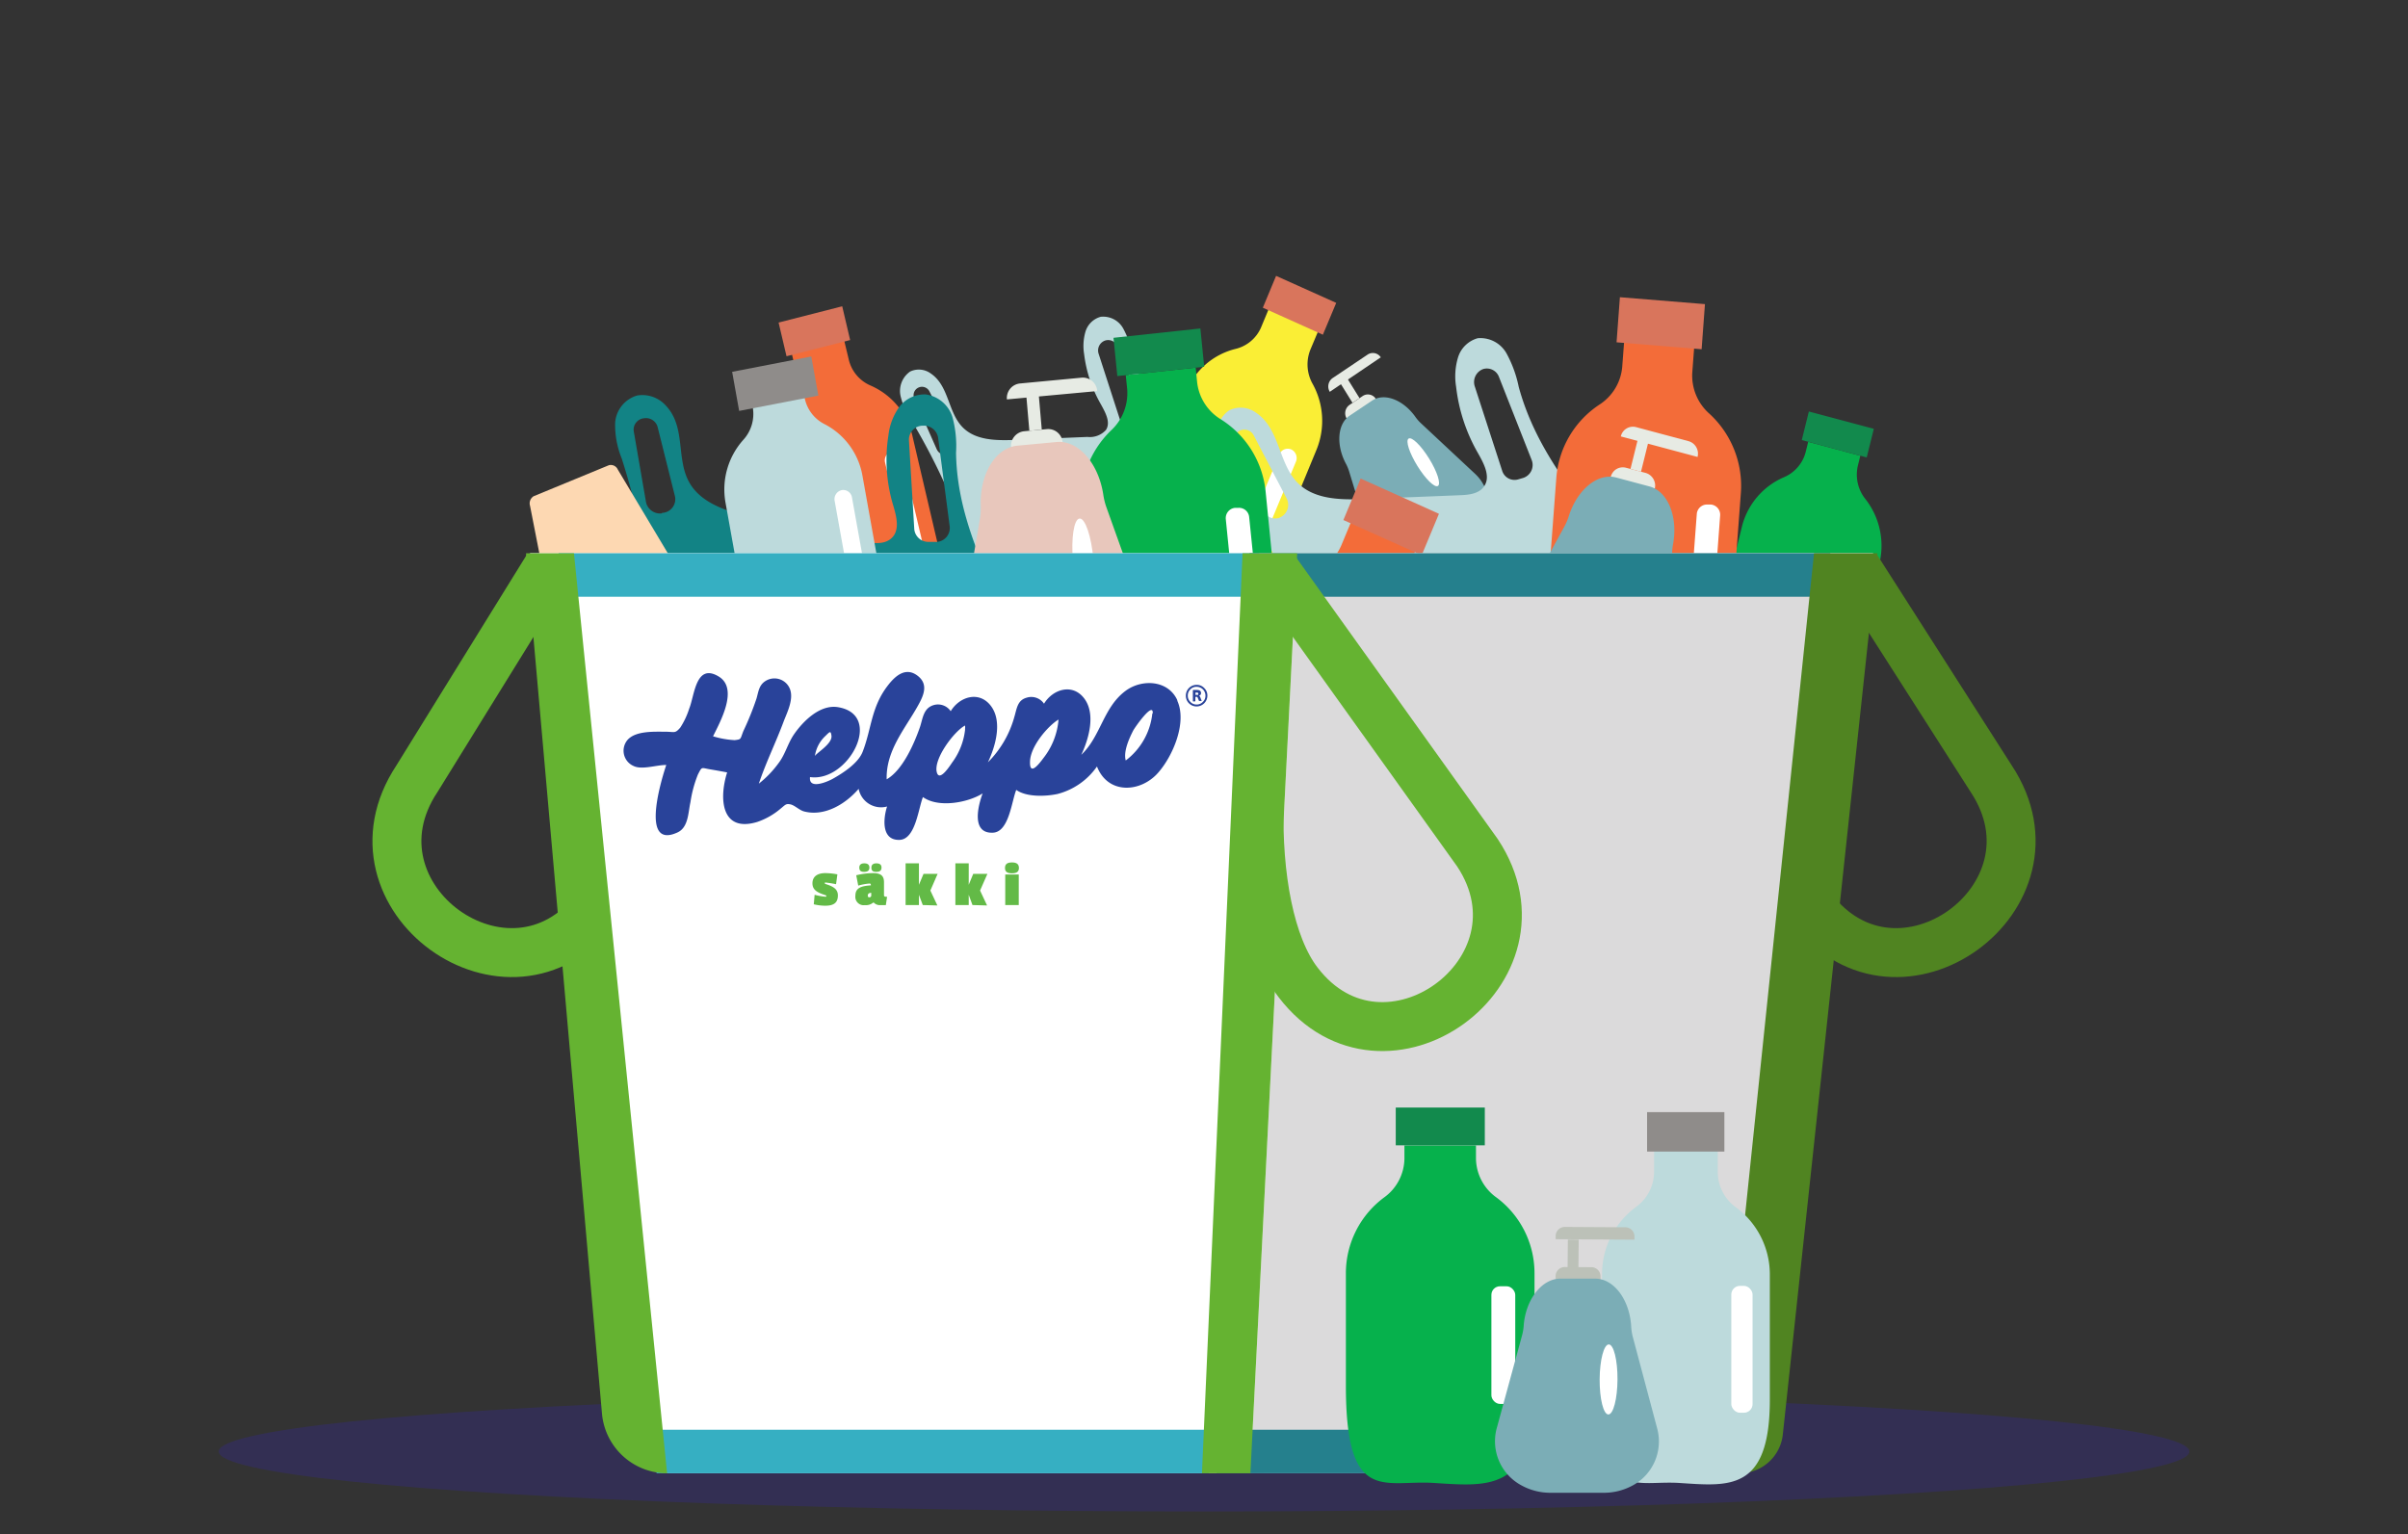 <svg xmlns="http://www.w3.org/2000/svg" xmlns:xlink="http://www.w3.org/1999/xlink" viewBox="0 0 288.77 184.01"><rect x="0" y="0" width="288.77" height="184.01" fill="#333333" stroke="none"/><defs><style>.cls-1,.cls-18,.cls-19{fill:none;}.cls-2{isolation:isolate;}.cls-3{fill:#bddadc;}.cls-10,.cls-11,.cls-13,.cls-14,.cls-15,.cls-16,.cls-3,.cls-4,.cls-5,.cls-6,.cls-7,.cls-8,.cls-9{fill-rule:evenodd;}.cls-4{fill:#faee35;}.cls-12,.cls-20,.cls-5{fill:#fff;}.cls-6{fill:#d9755c;}.cls-7{fill:#f36c39;}.cls-8{fill:#06b14c;}.cls-30,.cls-9{fill:#128a4d;}.cls-10{fill:#e7ebe4;}.cls-11{fill:#7badb6;}.cls-13{fill:#128385;}.cls-14,.cls-29{fill:#8f8c8a;}.cls-15{fill:#e8c7bc;}.cls-16{fill:#fdd8b2;}.cls-17{fill:#36299c;opacity:0.31;}.cls-18{stroke:#508421;}.cls-18,.cls-19{stroke-miterlimit:10;stroke-width:5.87px;}.cls-19{stroke:#65b331;}.cls-20,.cls-21{mix-blend-mode:multiply;opacity:0.64;}.cls-21{fill:#c7c5c6;}.cls-22{fill:#36afc2;}.cls-23{fill:#25808d;}.cls-24{fill:#65b331;}.cls-25{clip-path:url(#clip-path);}.cls-26{fill:#29439a;}.cls-27{fill:#63ba47;}.cls-28{fill:#508421;}.cls-31{fill:#bcc1b8;}</style><clipPath id="clip-path"><rect class="cls-1" x="74.82" y="80.6" width="69.99" height="28.04"/></clipPath></defs><g class="cls-2"><g id="Layer_1" data-name="Layer 1"><path class="cls-3" d="M150.15,63.93c-1.9-4.31-5.49-6.68-8.2-10.24s-5-6.94-6.14-11.24a11.44,11.44,0,0,0-1.12-3.06A2.74,2.74,0,0,0,132,38a2.63,2.63,0,0,0-1.83,1.79,6.09,6.09,0,0,0-.16,2.69,15.87,15.87,0,0,0,2,6c.55,1,1.21,2.17.62,3.09a2.6,2.6,0,0,1-2.22.84l-8.78.36c-2.2.08-4.68.06-6.23-1.56-1.74-1.83-1.6-4.94-3.78-6.41a2.42,2.42,0,0,0-2.48-.23A2.83,2.83,0,0,0,108,47.51a8.78,8.78,0,0,0,1.35,3,76.36,76.36,0,0,1,6.21,13.07c1.57,4.28,2.42,8.92,4.55,13,1.59,3,4.11,5.72,7.33,6.52s6.52-.37,9.62-1.44q3-1,6-2.1a15,15,0,0,0,5.62-3C151.83,73.4,152,68,150.15,63.93ZM135.7,51a1.19,1.19,0,0,1-1.44-.81l-2.51-7.75a1.26,1.26,0,0,1,.8-1.6,1.2,1.2,0,0,1,1.46.73l3,7.62a1.26,1.26,0,0,1-.81,1.68Zm-21.87,3.51a1.2,1.2,0,0,1-1.51-.65l-2.65-6a1,1,0,0,1,.52-1.39,1,1,0,0,1,1.26.46l3,5.78a1.28,1.28,0,0,1-.64,1.77Z"/><path class="cls-4" d="M157.16,41.9,158.8,38l-5.93-2.67-1.64,3.94a4.47,4.47,0,0,1-3.1,2.59,8.58,8.58,0,0,0-5.86,5.1l-4.93,11.83c-4.29,10.31-.24,9.53,3.8,11.68,4.43,2.36,8,4.56,11.72-4.36l5-12.12a9.16,9.16,0,0,0-.44-7.93A4.75,4.75,0,0,1,157.16,41.9Z"/><path class="cls-5" d="M149.73,66.21h0a1.14,1.14,0,0,1-.56-1.48l4.26-10.24a1.08,1.08,0,0,1,1.42-.58h0a1.15,1.15,0,0,1,.56,1.47l-4.26,10.24A1.07,1.07,0,0,1,149.73,66.21Z"/><polygon class="cls-6" points="160.24 36.33 153.03 33.09 151.44 36.91 158.64 40.15 160.24 36.33"/><path class="cls-7" d="M101.78,43.11l-1-4.17-6.28,1.6,1,4.17a4.7,4.7,0,0,1-1,4,9.15,9.15,0,0,0-1.71,7.75l3,12.53c2.57,10.9,5.35,7.74,9.82,6.92,4.89-.91,9-1.4,6.8-10.84l-3-12.82a8.72,8.72,0,0,0-5-6A4.51,4.51,0,0,1,101.78,43.11Z"/><path class="cls-5" d="M110,67.15h0a1.08,1.08,0,0,1-1.31-.82l-2.55-10.84a1.14,1.14,0,0,1,.79-1.36h0a1.1,1.1,0,0,1,1.31.83l2.55,10.84A1.13,1.13,0,0,1,110,67.15Z"/><polygon class="cls-6" points="101 36.74 93.37 38.69 94.32 42.73 101.95 40.79 101 36.74"/><path class="cls-8" d="M222.79,55.89l.3-1.22L216.84,53l-.3,1.22a4.51,4.51,0,0,1-2.67,3.05,8.76,8.76,0,0,0-5,6l-2.52,10.21c-2.68,10.85,1.2,9.43,5.51,10.9,4.73,1.6,8.59,3.19,10.91-6.21l2.59-10.5a9.08,9.08,0,0,0-1.62-7.76A4.69,4.69,0,0,1,222.79,55.89Z"/><path class="cls-5" d="M219.68,78.8h0a1.12,1.12,0,0,1-.78-1.36L221,68.92a1.07,1.07,0,0,1,1.31-.81h0a1.13,1.13,0,0,1,.77,1.37L221,78A1.07,1.07,0,0,1,219.68,78.8Z"/><polygon class="cls-9" points="223.86 54.87 216.07 52.79 216.92 49.36 224.71 51.44 223.86 54.87"/><path class="cls-10" d="M165,47.86l-3.5,2.35h0a1.22,1.22,0,0,1,.35-1.65l1.57-1.06a1.12,1.12,0,0,1,1.58.36Z"/><path class="cls-11" d="M161.85,49.86l2.67-1.79c1.47-1,3.73-.13,5.19,1.9a4.88,4.88,0,0,0,.66.77l6.54,6.11a5,5,0,0,1,1,6A5.72,5.72,0,0,1,176,64.9l-4.15,2.78a5.34,5.34,0,0,1-2.59.92,4.69,4.69,0,0,1-4.83-3.39l-2.66-8.72a5.43,5.43,0,0,0-.4-.93C160.21,53.33,160.39,50.84,161.85,49.86Z"/><path class="cls-10" d="M165.6,42.85,159.47,47h0a1.23,1.23,0,0,1,.34-1.65l4.2-2.82a1.13,1.13,0,0,1,1.59.36Z"/><polygon class="cls-10" points="161.33 45.01 160.49 45.57 162.19 48.31 163.03 47.75 161.33 45.01"/><ellipse class="cls-12" cx="170.68" cy="55.46" rx="0.83" ry="3.34" transform="translate(-3.68 97.95) rotate(-31.7)"/><path class="cls-3" d="M200.82,74.39c-2.48-5.61-7.16-8.7-10.69-13.34-3.42-4.49-6.46-9-8-14.63a14.38,14.38,0,0,0-1.45-4,3.59,3.59,0,0,0-3.47-1.85,3.43,3.43,0,0,0-2.37,2.33,7.84,7.84,0,0,0-.22,3.51,20.63,20.63,0,0,0,2.59,7.89c.71,1.25,1.57,2.82.79,4-.59.92-1.82,1.06-2.88,1.1l-11.45.46c-2.86.11-6.09.09-8.11-2-2.27-2.38-2.08-6.43-4.93-8.35a3.12,3.12,0,0,0-3.23-.29,3.67,3.67,0,0,0-1.45,3.8A11.72,11.72,0,0,0,147.7,57a100.53,100.53,0,0,1,8.09,17c2,5.59,3.15,11.63,5.92,16.9,2.07,3.93,5.36,7.45,9.55,8.49s8.5-.48,12.53-1.87q3.9-1.35,7.78-2.74c2.63-1,5.32-2,7.33-4C203,86.74,203.17,79.73,200.82,74.39ZM182,57.52a1.55,1.55,0,0,1-1.86-1.06l-3.28-10.1a1.66,1.66,0,0,1,1-2.09,1.55,1.55,0,0,1,1.9.95l3.91,9.93a1.63,1.63,0,0,1-1.05,2.19ZM153.5,62.08a1.54,1.54,0,0,1-2-.84l-3.46-7.78a1.38,1.38,0,0,1,.68-1.82,1.26,1.26,0,0,1,1.64.61l3.93,7.53a1.66,1.66,0,0,1-.82,2.3Z"/><path class="cls-13" d="M126.85,86.41c-1.07-6.09-5.23-10.35-7.72-15.8-2.41-5.28-4.4-10.5-4.48-16.32a13.18,13.18,0,0,0-.43-4.25A3.93,3.93,0,0,0,111,47.31a3.81,3.81,0,0,0-3.22,1.59,7.26,7.26,0,0,0-1.24,3.33,18.85,18.85,0,0,0,.55,8.31c.42,1.4.9,3.15-.28,4.1-.9.73-2.26.52-3.42.27l-12.47-2.7c-3.12-.68-6.59-1.59-8.17-4.19-1.76-2.92-.41-6.77-2.93-9.4a3.78,3.78,0,0,0-3.41-1.18,3.67,3.67,0,0,0-2.64,3.27A10.61,10.61,0,0,0,74.56,55a92.59,92.59,0,0,1,3.88,18.65c.61,5.94.1,12.08,1.59,17.92,1.11,4.36,3.66,8.65,7.89,10.81s9.29,1.88,14,1.64c3-.15,6.11-.32,9.16-.51s6.29-.45,9-1.81C125.71,98.92,127.88,92.21,126.85,86.41ZM111.35,65a1.69,1.69,0,0,1-1.71-1.53L109,52.79a1.68,1.68,0,0,1,1.72-1.73,1.72,1.72,0,0,1,1.78,1.44l1.39,10.65A1.67,1.67,0,0,1,112.1,65Zm-32-3.42a1.72,1.72,0,0,1-1.88-1.35L76,51.73a1.37,1.37,0,0,1,1.25-1.56,1.45,1.45,0,0,1,1.6,1l2.09,8.35a1.64,1.64,0,0,1-1.54,2Z"/><path class="cls-7" d="M168.56,68.88l2.14-5.14L163,60.26l-2.14,5.14a5.81,5.81,0,0,1-4,3.37,11.22,11.22,0,0,0-7.64,6.64l-6.42,15.43c-5.58,13.42-.3,12.41,5,15.21,5.77,3.07,10.43,5.94,15.27-5.68l6.57-15.79A11.9,11.9,0,0,0,169,74.24,6.17,6.17,0,0,1,168.56,68.88Z"/><path class="cls-5" d="M159.06,100.63l-.37-.16a1.28,1.28,0,0,1-.63-1.65l5.72-13.73a1.19,1.19,0,0,1,1.58-.65l.37.17a1.27,1.27,0,0,1,.63,1.64L160.64,100A1.18,1.18,0,0,1,159.06,100.63Z"/><polygon class="cls-6" points="172.56 61.63 163.17 57.4 161.1 62.38 170.49 66.6 172.56 61.63"/><path class="cls-7" d="M202.94,44.69l.42-5.58-8.4-.68L194.54,44a6,6,0,0,1-2.76,4.55,11.57,11.57,0,0,0-5.15,8.86l-1.26,16.76C184.28,88.76,189,86,194.81,86.89c6.42,1,11.72,2.1,12.67-10.52l1.28-17.15A11.75,11.75,0,0,0,205,49.63,6.09,6.09,0,0,1,202.94,44.69Z"/><path class="cls-5" d="M203.87,77.93l-.4,0a1.24,1.24,0,0,1-1.11-1.34l1.12-14.92a1.23,1.23,0,0,1,1.3-1.15l.4,0a1.23,1.23,0,0,1,1.1,1.34l-1.11,14.91A1.23,1.23,0,0,1,203.87,77.93Z"/><polygon class="cls-6" points="204.46 36.48 194.26 35.65 193.86 41.06 204.06 41.89 204.46 36.48"/><path class="cls-3" d="M96.49,47.7l-.28-1.56L90,47.35l.28,1.56a4.61,4.61,0,0,1-1.16,3.87A8.93,8.93,0,0,0,87,60.27l3.7,20.6c1.94,10.82,4.83,7.88,9.25,7.33,4.84-.61,8.91-.86,7.23-10.22l-3.75-20.9a8.63,8.63,0,0,0-4.54-6.2A4.49,4.49,0,0,1,96.49,47.7Z"/><path class="cls-5" d="M104.72,79.88h0a1.06,1.06,0,0,1-1.23-.88l-3.4-18.93a1.11,1.11,0,0,1,.85-1.28h0a1.06,1.06,0,0,1,1.23.88l3.4,18.93A1.11,1.11,0,0,1,104.72,79.88Z"/><polygon class="cls-14" points="98.14 47.45 88.64 49.29 87.8 44.6 97.29 42.76 98.14 47.45"/><path class="cls-8" d="M143.55,45.74l-.16-1.64L135,45l.17,1.64a6.1,6.1,0,0,1-1.94,5,11.8,11.8,0,0,0-3.53,9.67L131.07,75c1.45,14.53,5.57,11,11.48,10.73,6.46-.26,11.87-.13,10.62-12.71l-1.39-14a11.58,11.58,0,0,0-5.36-8.71A6,6,0,0,1,143.55,45.74Z"/><path class="cls-5" d="M149.9,75.18l-.4,0a1.22,1.22,0,0,1-1.32-1.12L147,62.29a1.24,1.24,0,0,1,1.07-1.37l.4,0A1.22,1.22,0,0,1,149.8,62L151,73.81A1.23,1.23,0,0,1,149.9,75.18Z"/><polygon class="cls-9" points="144.41 43.99 133.99 45.11 133.53 40.52 143.95 39.4 144.41 43.99"/><path class="cls-10" d="M127.43,53.08l-6.18.58h0a1.76,1.76,0,0,1,1.55-1.93l2.77-.26a1.73,1.73,0,0,1,1.86,1.61Z"/><path class="cls-15" d="M122,53.46l4.71-.44c2.6-.24,5,2.52,5.59,6.26a8.38,8.38,0,0,0,.35,1.48l4.57,12.77a7.39,7.39,0,0,1-2.68,8.6,8.21,8.21,0,0,1-3.85,1.4l-7.33.69a8.09,8.09,0,0,1-4-.66,7.3,7.3,0,0,1-4.13-8l2.3-13.42a8.72,8.72,0,0,0,.08-1.53C117.49,56.87,119.38,53.71,122,53.46Z"/><path class="cls-10" d="M131.58,46.91l-10.83,1h0A1.75,1.75,0,0,1,122.3,46l7.42-.7a1.73,1.73,0,0,1,1.86,1.61Z"/><polygon class="cls-10" points="124.51 46.68 123.02 46.82 123.44 51.67 124.93 51.53 124.51 46.68"/><ellipse class="cls-12" cx="129.89" cy="67.22" rx="1.23" ry="5.03" transform="translate(-5.31 11.45) rotate(-4.95)"/><path class="cls-10" d="M104.47,88.72l-5.25-1.41h0A1.48,1.48,0,0,1,101,86.2l2.35.62a1.57,1.57,0,0,1,1.08,1.9Z"/><path class="cls-11" d="M99.87,87.37l4,1.07c2.21.59,3.41,3.59,2.84,6.85a8.44,8.44,0,0,0-.13,1.33l.17,11.91a6.29,6.29,0,0,1-4.63,6.26,6.93,6.93,0,0,1-3.56,0l-6.23-1.66a7.14,7.14,0,0,1-3.13-1.77,6.5,6.5,0,0,1-1.16-7.8L93.7,93.18A6.64,6.64,0,0,0,94.21,92C95.21,88.81,97.66,86.78,99.87,87.37Z"/><path class="cls-10" d="M109.63,84.9l-9.21-2.46h0a1.5,1.5,0,0,1,1.82-1.12L108.55,83a1.56,1.56,0,0,1,1.08,1.89Z"/><polygon class="cls-10" points="103.86 82.56 102.6 82.22 101.58 86.34 102.85 86.68 103.86 82.56"/><ellipse class="cls-12" cx="102.52" cy="101.11" rx="4.38" ry="1.07" transform="translate(-20.13 176.55) rotate(-76.2)"/><path class="cls-10" d="M198.42,58.63l-5.26-1.4h0A1.48,1.48,0,0,1,195,56.11l2.36.62a1.58,1.58,0,0,1,1.08,1.9Z"/><path class="cls-11" d="M193.81,57.28l4,1.07c2.2.59,3.41,3.59,2.84,6.85a6.59,6.59,0,0,0-.13,1.33l.17,11.91a6.29,6.29,0,0,1-4.63,6.26,7,7,0,0,1-3.57,0L186.27,83a7.25,7.25,0,0,1-3.13-1.77,6.51,6.51,0,0,1-1.16-7.8l5.67-10.36a6.8,6.8,0,0,0,.5-1.22C189.16,58.72,191.61,56.69,193.81,57.28Z"/><path class="cls-10" d="M203.57,54.81l-9.2-2.46h0a1.49,1.49,0,0,1,1.82-1.12l6.31,1.69a1.55,1.55,0,0,1,1.07,1.89Z"/><polygon class="cls-10" points="197.81 52.47 196.55 52.13 195.53 56.25 196.79 56.59 197.81 52.47"/><ellipse class="cls-12" cx="196.46" cy="71.02" rx="4.38" ry="1.07" transform="translate(80.63 244.87) rotate(-76.2)"/><path class="cls-10" d="M140.62,111l-9.36,2.52a.91.91,0,0,1-1-.63l-7.67-17.3c-.28-.66-.06-1.41.47-1.55l15.64-4.23c.53-.14,1.09.41,1.14,1.12l1.39,19A1,1,0,0,1,140.62,111Z"/><path class="cls-16" d="M90.12,109.83l-9.56-1.61a1,1,0,0,1-.68-1l-.31-19c0-.72.49-1.32,1-1.23l16,2.69c.54.09.83.82.6,1.5l-6.08,18A.93.93,0,0,1,90.12,109.83Z"/><path class="cls-16" d="M64,59.52l9-3.71a.91.91,0,0,1,1.08.5l9.67,16.18a1.11,1.11,0,0,1-.28,1.6l-15,6.2c-.5.21-1.12-.26-1.26-1L63.56,60.66A1,1,0,0,1,64,59.52Z"/><ellipse class="cls-17" cx="144.39" cy="174.11" rx="118.16" ry="7.19"/><path class="cls-18" d="M213.63,82.24,213,88.59c-.88,9,.87,15.93,4.29,20.39,10.33,13.47,30.87-1.4,21.5-15.57L222.55,68"/><path class="cls-19" d="M75.14,82.24l.62,6.35c.88,9-.87,15.93-4.29,20.39C61.14,122.45,40.6,107.58,50,93.41L65.72,68"/><path class="cls-12" d="M63.57,66.36l9.07,103.2a7.85,7.85,0,0,0,7.81,7.16H208.08a5.23,5.23,0,0,0,5.19-4.67L224.62,66.36Z"/><path class="cls-20" d="M63.57,66.36l9.07,103.2a7.85,7.85,0,0,0,7.81,7.16H208.08a5.23,5.23,0,0,0,5.19-4.67L224.62,66.36Z"/><polygon class="cls-21" points="155.56 66.36 149.95 176.72 208.88 172.92 224.02 66.36 155.56 66.36"/><polygon class="cls-22" points="78.49 171.5 144.96 171.5 144.96 176.72 78.74 176.72 78.49 171.5"/><path class="cls-23" d="M145.66,171.5h66.47a5.22,5.22,0,0,1-5.22,5.22h-61Z"/><rect class="cls-22" x="66.99" y="66.36" width="84.01" height="5.22"/><rect class="cls-23" x="149.85" y="66.36" width="69.64" height="5.22"/><polygon class="cls-24" points="155.56 66.36 149.01 66.36 144.14 176.72 149.95 176.72 155.56 66.36"/><path class="cls-19" d="M151,96.42c-.22,8.63,1.26,17,4.68,21.43,10.33,13.48,30.87-1.4,21.5-15.56L152.94,68.42"/><g class="cls-25"><path class="cls-26" d="M138.19,85.57A8.15,8.15,0,0,1,135,91.22c-.3-1.08.41-2.64.89-3.58.17-.34,2.43-3.58,2.35-2.07m-11.3.74a8.55,8.55,0,0,1-1.78,4.58c-.54.73-1.68,2.22-1.64.52,0-1.87,2.19-4.37,3.42-5.1m-11.2,1.16a8.14,8.14,0,0,1-1.56,4c-.33.49-1.57,2.39-1.85,1.11-.35-1.61,2.09-4.85,3.39-5.55a1.07,1.07,0,0,1,0,.44m-18,3.26a4.07,4.07,0,0,1,1.21-2.4c.54-.51.69-.78.78-.08.13,1-1.93,2.13-2,2.48M141.19,84c-1.11-2.46-4.3-2.58-6.24-1.11-2.66,2-2.93,5.42-5.28,7.65.89-1.89,1.76-4.88.36-6.75s-3.77-1.13-4.83.62a1.84,1.84,0,0,0-2.09-.72C122,84,121.94,85,121.64,86a12.34,12.34,0,0,1-3.17,5.44c.9-1.89,1.77-4.88.37-6.75s-3.77-1.14-4.83.62a1.84,1.84,0,0,0-2.09-.72c-1.19.39-1.25,1.57-1.59,2.6-.69,2-2.08,5.19-4,6.29-.1-3.48,2.25-6.12,3.76-8.85.69-1.23,1.31-2.61-.14-3.64s-2.7.22-3.49,1.25c-2,2.59-1.94,5.18-3,7.91-.52,1.38-2.32,2.55-3.58,3.26-.58.33-2.93,1.37-2.74-.2,4.58.66,8.9-7.44,3.38-8.38-2.19-.38-4.25,1.71-5.34,3.31-.71,1.06-1,2.29-1.75,3.31A12.53,12.53,0,0,1,91,94c.86-2.57,2.07-5,3-7.52.43-1.1,1.23-2.69.7-3.91a2,2,0,0,0-2.89-.89c-.79.49-.85,1.27-1.08,2.08a34.89,34.89,0,0,1-1.58,3.92c-.4,1-.21,1-1.05,1.1a10.77,10.77,0,0,1-2.59-.46c.82-1.68,3.1-5.71.68-7.17-2.77-1.68-2.9,2.32-3.54,3.85a9.25,9.25,0,0,1-1.08,2.29c-.64.72-.64.49-1.75.48-1.36,0-3.61-.13-4.58,1A2,2,0,0,0,76,91.89c1,.48,2.77-.15,3.9-.13C79.48,93,76.6,102,81.25,99.85c1.32-.61,1.27-2.4,1.55-3.63a14.5,14.5,0,0,1,.9-3.33c.52-1,.37-.78,1.5-.6q1,.17,2,.36c-1,3.15-.71,7.26,3.62,5.94a8.57,8.57,0,0,0,2.8-1.6c.58-.47.63-.61,1.15-.51s1.08.7,1.65.85c2.47.65,5-.9,6.55-2.71a2.74,2.74,0,0,0,3.41,2.12c-.45,1.38-.75,4.14,1.57,4,1.85-.16,2.18-3.77,2.73-5.13,1.85,1.33,5.38.68,7.16-.44-.53,1.4-1.43,4.85,1.25,4.71,1.91-.1,2.22-3.75,2.78-5.13,1.23.88,3.52.79,4.94.49a8.29,8.29,0,0,0,4.74-3.3c1.33,3.41,5.28,3.13,7.36.72,1.75-2,3.46-6,2.27-8.61"/><path class="cls-26" d="M143.36,83.35h.19a.16.16,0,0,0,.11,0,.21.21,0,0,0,.05-.13.15.15,0,0,0-.17-.15h-.18Zm-.31.76V82.84c0-.06,0-.08.08-.08h.39c.34,0,.51.12.51.38a.33.33,0,0,1-.24.32h0a.35.35,0,0,1,.15.18l.17.44a.08.08,0,0,1,0,0s0,0-.12,0h-.08c-.07,0-.11,0-.12,0l-.16-.39a.2.2,0,0,0-.07-.1l-.13,0h-.08v.49s0,.06-.12.06h-.07q-.12,0-.12-.06m-.29-1.39a1,1,0,0,0-.31.75,1,1,0,0,0,.31.75,1,1,0,0,0,.75.32,1,1,0,0,0,.75-.32,1,1,0,0,0,.31-.75,1.06,1.06,0,0,0-1.06-1.06,1,1,0,0,0-.75.31m-.17,1.67a1.27,1.27,0,0,1-.37-.92,1.28,1.28,0,0,1,1.29-1.29,1.2,1.2,0,0,1,.91.38,1.22,1.22,0,0,1,.38.91,1.3,1.3,0,0,1-1.29,1.3,1.28,1.28,0,0,1-.92-.38"/><path class="cls-27" d="M100.42,104.88l-.16,1.18a12,12,0,0,0-1.25-.2c-.07,0-.1,0-.1.08s.07.08.13.11c.78.25,1.44.55,1.44,1.35s-.39,1.24-1.5,1.24a5.88,5.88,0,0,1-1.39-.17l.1-1.14a7.36,7.36,0,0,0,1.29.23c.07,0,.11,0,.11-.07s0-.08-.12-.12c-1-.32-1.54-.64-1.54-1.42s.56-1.22,1.55-1.22a8.26,8.26,0,0,1,1.44.15"/><path class="cls-27" d="M105.09,103.56c.43,0,.62.17.62.51s-.19.51-.62.51-.59-.15-.59-.51.23-.51.59-.51m-.61,3.84v-.3c-.28,0-.41.12-.41.31s.06.22.18.22a.21.21,0,0,0,.23-.23m-.84-3.84c.42,0,.62.17.62.51s-.2.51-.62.51-.59-.15-.59-.51.23-.51.59-.51m.79,2.71v-.14a.14.14,0,0,0-.15-.15,6.64,6.64,0,0,0-1.36.25l-.24-1.24a8.76,8.76,0,0,1,2-.26c1,0,1.33.36,1.33,1.1,0,.47,0,1,0,1.56,0,.15.11.18.37.18l-.15,1c-.23,0-.41,0-.63,0a1,1,0,0,1-.82-.31h-.06a1.34,1.34,0,0,1-1,.31,1,1,0,0,1-1.14-1.13c0-.93.67-1.16,1.84-1.24"/><path class="cls-27" d="M110.66,108.56l-.46-1.23h0v1.23h-1.6v-5h1.6v2.57h0l.55-1.31h1.69l-.87,2c.27.6.57,1.2.84,1.79Z"/><path class="cls-27" d="M116.62,108.56l-.45-1.23h0v1.23h-1.6v-5h1.6v2.57h0l.54-1.31h1.7l-.88,2c.28.6.57,1.2.84,1.79Z"/><path class="cls-27" d="M120.55,104.9h1.62v3.66h-1.62Zm.81-1.45c.54,0,.83.19.83.66s-.29.64-.83.64-.84-.15-.84-.64.31-.66.84-.66"/></g><path class="cls-28" d="M225.15,66.36h-7.61L206.05,176.72h2.56a5.21,5.21,0,0,0,5.19-4.67Z"/><path class="cls-24" d="M68.83,66.36,80,176.72h0a7.85,7.85,0,0,1-7.81-7.16L63.08,66.36Z"/><path class="cls-3" d="M206,140.64v-4.88h-7.64v4.88a5.22,5.22,0,0,1-2.19,4.15,10,10,0,0,0-4.05,8.06V167.5c0,12.75,4,10,9.39,10.39,5.86.38,10.73,1,10.73-10v-15a10,10,0,0,0-4.05-8.06A5.22,5.22,0,0,1,206,140.64Z"/><rect class="cls-12" x="207.62" y="154.24" width="2.55" height="15.22" rx="1.04"/><rect class="cls-29" x="197.52" y="133.4" width="9.27" height="4.73"/><path class="cls-8" d="M177,139v-1.61h-8.58V139a5.83,5.83,0,0,1-2.47,4.66,11.32,11.32,0,0,0-4.55,9.07v13.47c0,14.33,4.55,11.29,10.56,11.68,6.59.42,12.06,1.12,12.06-11.29V152.72a11.32,11.32,0,0,0-4.55-9.07A5.83,5.83,0,0,1,177,139Z"/><rect class="cls-12" x="178.85" y="154.29" width="2.86" height="14.11" rx="1.03"/><rect class="cls-30" x="167.38" y="132.85" width="10.68" height="4.53"/><path class="cls-31" d="M187.64,152h3.19a1.1,1.1,0,0,1,1.1,1.1v.38a0,0,0,0,1,0,0h-5.39a0,0,0,0,1,0,0v-.38A1.1,1.1,0,0,1,187.64,152Z" transform="translate(0.92 -1.13) rotate(0.34)"/><path class="cls-11" d="M187.17,153.37l4.11,0c2.26,0,4.12,2.51,4.33,5.67a6.6,6.6,0,0,0,.18,1.26l2.93,11a6,6,0,0,1-3,6.92,7.21,7.21,0,0,1-3.44.84l-6.4,0a7.17,7.17,0,0,1-3.43-.89,6,6,0,0,1-2.92-7l3-11a6.12,6.12,0,0,0,.2-1.26C183,155.83,184.91,153.35,187.17,153.37Z"/><path class="cls-31" d="M187.66,147.2h7.24a1.1,1.1,0,0,1,1.1,1.1v.38a0,0,0,0,1,0,0h-9.45a0,0,0,0,1,0,0v-.38A1.1,1.1,0,0,1,187.66,147.2Z" transform="translate(0.89 -1.14) rotate(0.34)"/><rect class="cls-31" x="188.6" y="147.93" width="1.3" height="4.07" transform="matrix(1, 0.01, -0.01, 1, 0.9, -1.13)"/><ellipse class="cls-12" cx="192.91" cy="165.47" rx="4.2" ry="1.07" transform="translate(26.29 357.39) rotate(-89.66)"/></g></g></svg>